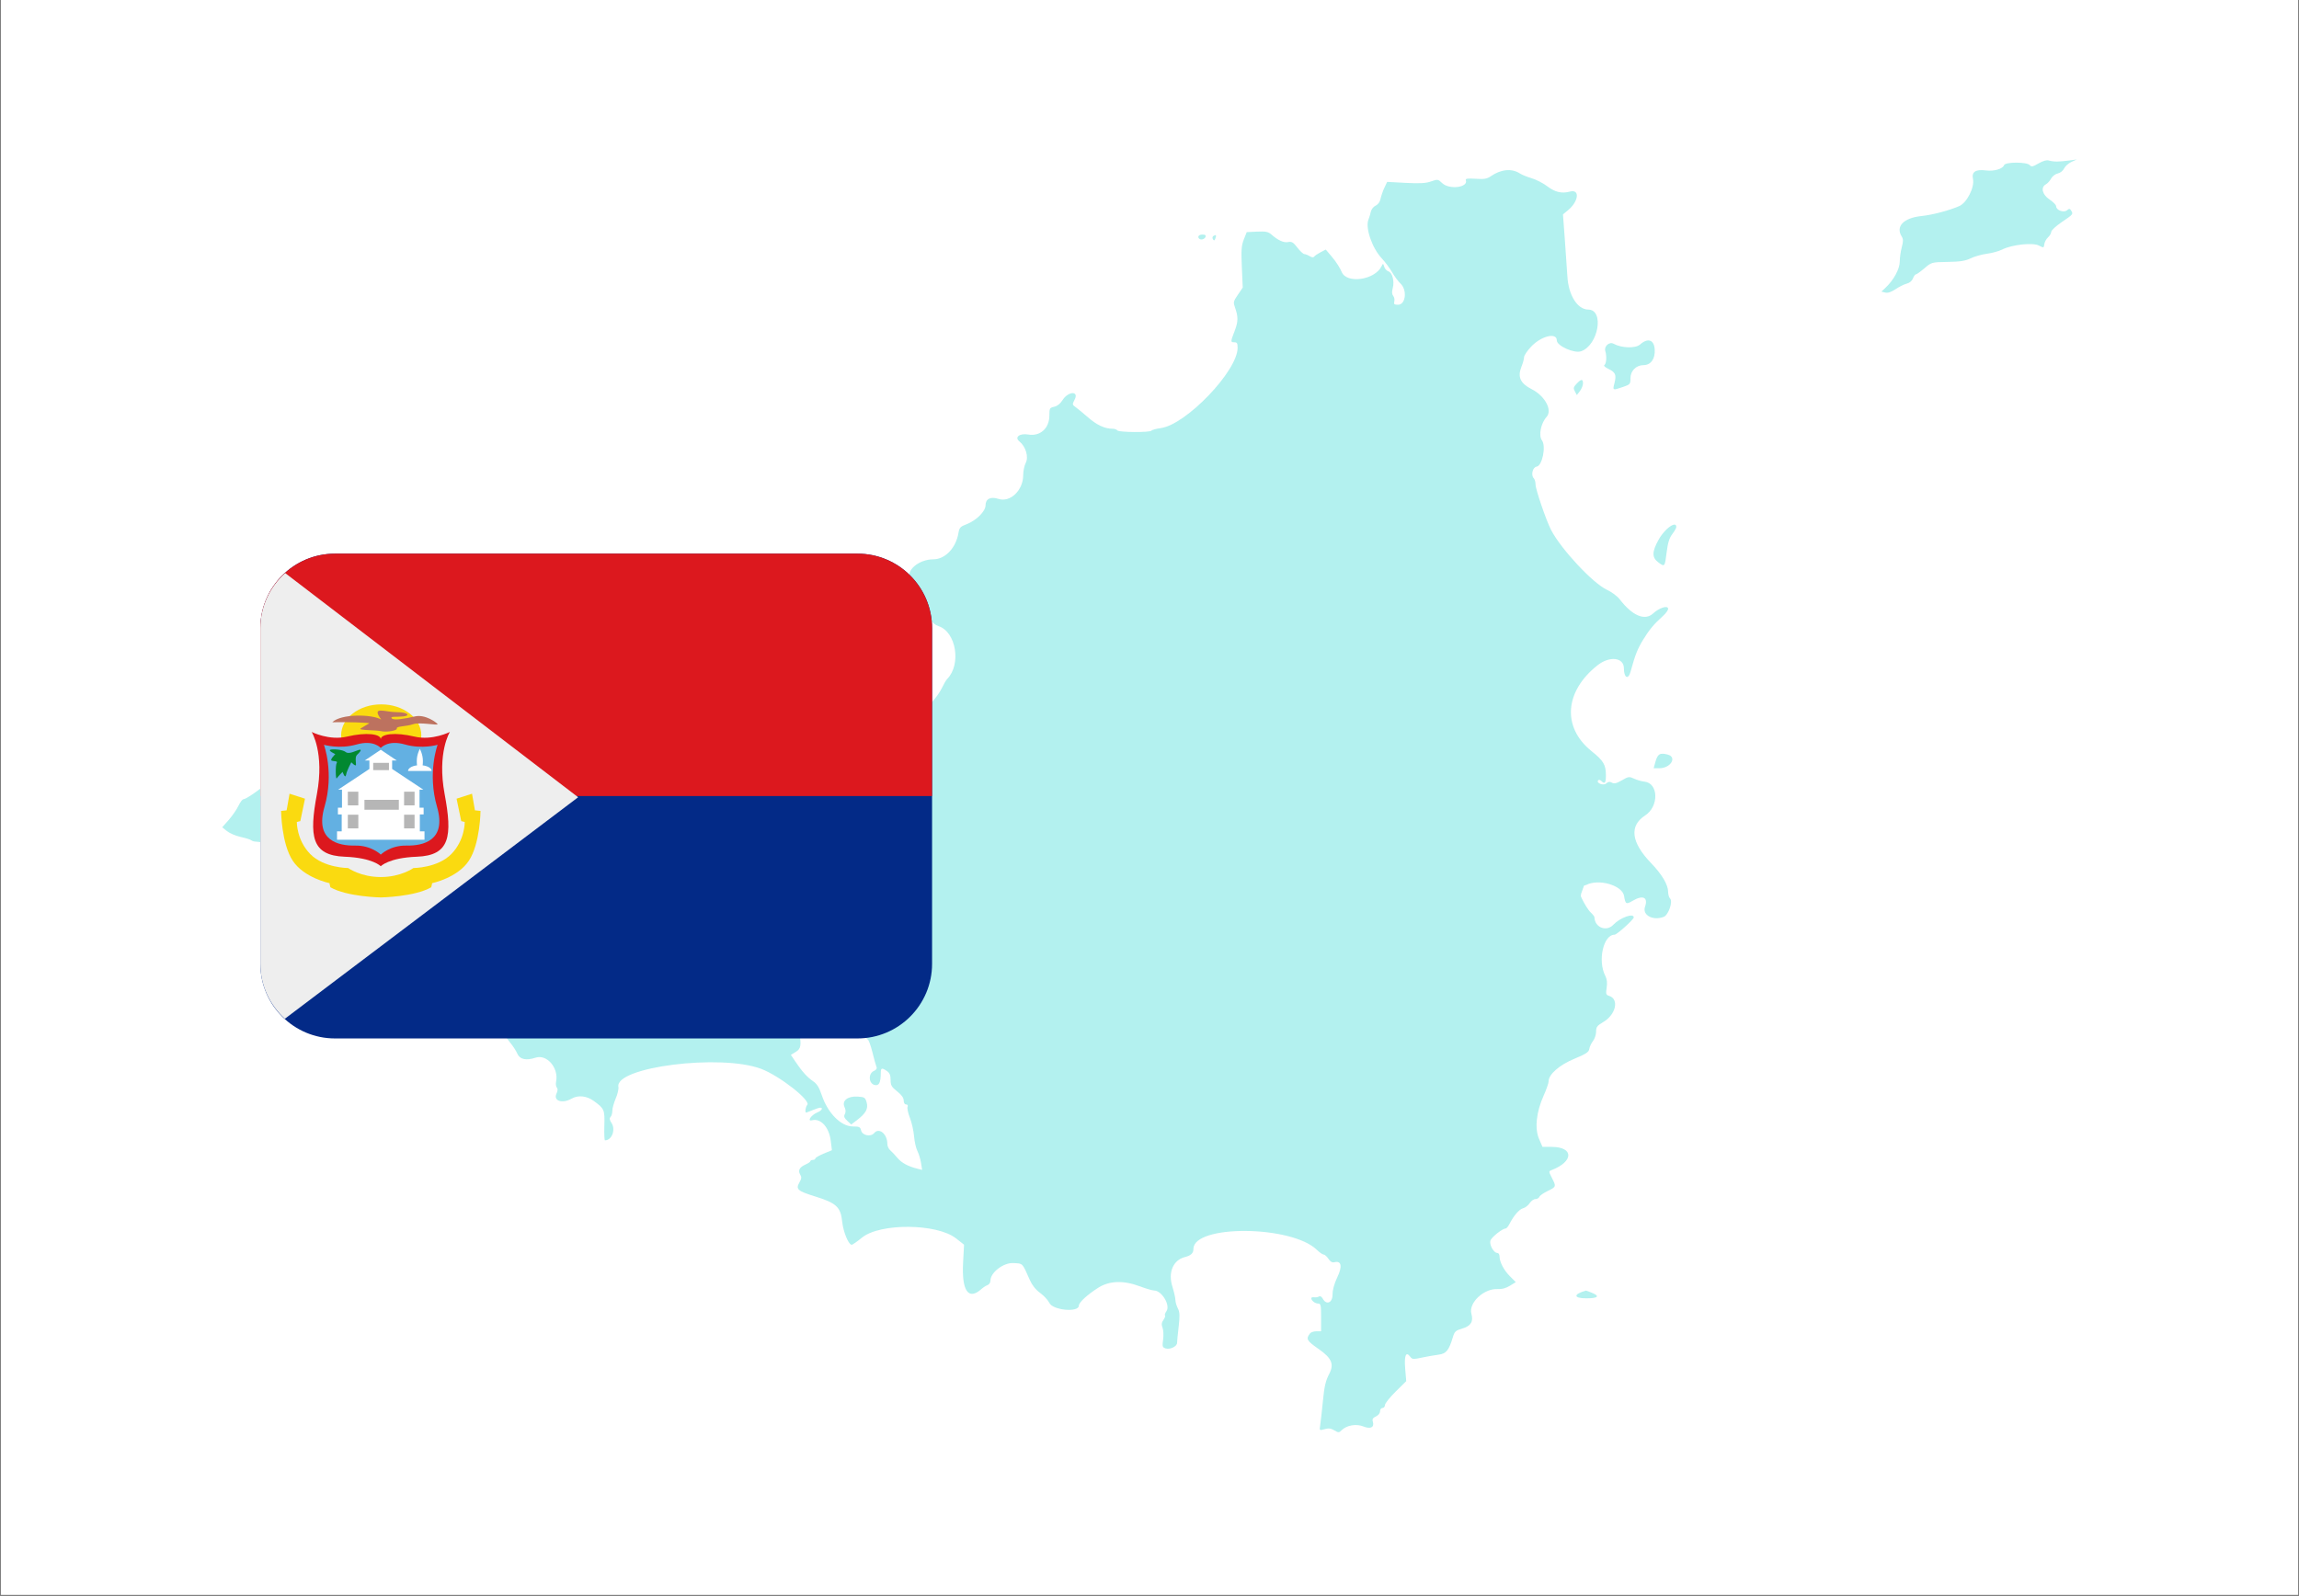 <svg xmlns="http://www.w3.org/2000/svg" xmlns:xlink="http://www.w3.org/1999/xlink" width="1080" zoomAndPan="magnify" viewBox="0 0 810 562.5" height="750" preserveAspectRatio="xMidYMid meet" version="1.0"><rect x="0" y="0" width="810" height="562.5" fill="#808080" stroke="none"/><defs><filter x="0%" y="0%" width="100%" height="100%" id="52c3493d0d"><feColorMatrix values="0 0 0 0 1 0 0 0 0 1 0 0 0 0 1 0 0 0 1 0" color-interpolation-filters="sRGB"/></filter><clipPath id="17496f50c0"><path d="M 0.359 0 L 809.641 0 L 809.641 562 L 0.359 562 Z M 0.359 0 " clip-rule="nonzero"/></clipPath><mask id="5cc379d0db"><g filter="url(#52c3493d0d)"><rect x="-81" width="972" fill="#000000" y="-56.25" height="675" fill-opacity="0.3"/></g></mask><clipPath id="551fa0e4a7"><path d="M 0.301 0.199 L 653.711 0.199 L 653.711 449 L 0.301 449 Z M 0.301 0.199 " clip-rule="nonzero"/></clipPath><clipPath id="8fc06cb5f7"><rect x="0" width="654" y="0" height="450"/></clipPath><clipPath id="9bea37db18"><path d="M 91.668 195.121 L 328.461 195.121 L 328.461 365.969 L 91.668 365.969 Z M 91.668 195.121 " clip-rule="nonzero"/></clipPath><clipPath id="418a7f44e6"><path d="M 91.668 195.121 L 328.461 195.121 L 328.461 281 L 91.668 281 Z M 91.668 195.121 " clip-rule="nonzero"/></clipPath><clipPath id="66933b3c4d"><path d="M 91.668 201 L 204 201 L 204 360 L 91.668 360 Z M 91.668 201 " clip-rule="nonzero"/></clipPath></defs><g clip-path="url(#17496f50c0)"><path fill="#ffffff" d="M 0.359 0 L 809.641 0 L 809.641 562 L 0.359 562 Z M 0.359 0 " fill-opacity="1" fill-rule="nonzero"/><path fill="#ffffff" d="M 0.359 0 L 809.641 0 L 809.641 562 L 0.359 562 Z M 0.359 0 " fill-opacity="1" fill-rule="nonzero"/></g><g mask="url(#5cc379d0db)"><g transform="matrix(1, 0, 0, 1, 78, 56)"><g clip-path="url(#8fc06cb5f7)"><g clip-path="url(#551fa0e4a7)"><path fill="#00cfc8" d="M 480.762 398.836 C 480.852 398.812 481.844 399.176 482.965 399.645 C 485.793 400.82 484.996 401.555 480.891 401.555 C 476.309 401.555 476.238 400.102 480.762 398.836 Z M 224.207 330.465 C 226.586 330.621 226.852 330.793 227.34 332.488 C 227.973 334.699 227.07 336.363 223.957 338.734 L 221.906 340.293 L 220.504 338.98 C 219.426 337.969 219.23 337.43 219.664 336.629 C 220.035 335.934 219.996 335.102 219.547 334.125 C 218.539 331.914 220.676 330.234 224.207 330.465 Z M 180.078 276.258 C 181.234 276.316 182.484 276.938 183.711 278.121 C 186.867 281.176 185.961 284.121 182.129 283.234 C 176.176 281.859 174.883 280.488 177 277.801 C 177.855 276.715 178.922 276.203 180.078 276.258 Z M 119.25 217.148 L 117.105 217.723 C 115.93 218.039 114.184 219.031 113.234 219.93 C 112.281 220.832 110.75 221.75 109.828 221.977 C 108.91 222.203 106.809 223.578 105.156 225.035 C 103.508 226.492 100.828 228.395 99.203 229.258 C 96.875 230.496 95.934 231.449 94.77 233.742 C 93.004 237.215 92.316 237.566 89.785 236.281 L 87.855 235.301 L 89.156 236.707 C 93.605 241.523 88.766 247.238 80.238 247.238 C 73.379 247.238 73.539 246.887 73.934 260.875 C 73.957 261.746 73.941 262.434 73.824 262.977 L 73.348 263.855 L 73.352 264.004 C 73.316 264.434 73.227 264.762 73.102 265.031 L 72.363 266.012 L 72.574 266.191 C 72.574 268.113 71.145 269.234 69.051 268.957 C 67.816 268.789 66.809 268.836 66.809 269.055 C 66.809 270.242 68.164 271.598 70.312 272.566 L 72.734 273.656 L 75.539 272.094 C 77.531 270.984 79.168 270.531 81.191 270.531 C 82.758 270.531 84.203 270.273 84.398 269.957 C 84.594 269.641 86.703 269.383 89.086 269.383 C 93.996 269.383 96.027 270.453 98.68 274.457 C 99.52 275.727 101.105 277.066 102.508 277.695 C 104.891 278.766 104.895 278.773 103.785 279.973 C 103.066 280.75 102.605 282.227 102.473 284.16 L 102.277 287.145 L 103.508 285.988 C 104.477 285.082 105.176 284.918 106.797 285.219 C 108.66 285.57 108.891 285.469 109.223 284.148 C 109.797 281.871 111.441 280.656 112.898 281.434 C 114.988 282.551 113.906 285.234 111.215 285.602 C 110.277 285.734 109.852 286.098 110 286.652 C 110.809 289.641 110.719 294.219 109.84 295.191 C 108.551 296.613 109.965 297.859 113.523 298.434 C 114.949 298.664 116.832 299.219 117.711 299.664 C 121.965 301.836 131.613 296.859 129.551 293.559 C 128.57 292.004 124.727 291.414 123.387 292.617 C 122.254 293.641 120.035 293.812 118.715 292.977 C 118.035 292.551 117.879 291.371 117.984 287.582 C 118.086 283.875 117.918 282.574 117.262 282.027 C 116.793 281.637 116.406 281.066 116.406 280.754 C 116.406 280.445 115.754 279.418 114.957 278.477 C 114.164 277.531 113.688 276.484 113.898 276.145 C 114.156 275.727 113.656 275.66 112.312 275.945 C 105.926 277.293 105.406 277.066 108.371 274.234 L 110.137 272.547 L 129.957 272.672 L 133.488 274.789 L 137.023 276.906 L 137.422 281.914 L 137.82 286.926 L 142.121 291.383 C 146.043 295.453 146.613 295.84 148.676 295.84 C 151.262 295.84 151.324 295.949 151.902 301.719 C 152.34 306.051 152.832 306.699 156.004 307.105 C 157.223 307.262 160.113 307.805 162.434 308.305 C 165.699 309.012 166.977 309.07 168.082 308.57 C 168.871 308.211 170.652 307.918 172.039 307.918 C 173.426 307.918 176.203 307.488 178.211 306.957 C 180.219 306.434 184.328 305.965 187.344 305.918 C 193.641 305.82 200.105 304.672 200.777 303.527 L 200.883 303.469 L 203.16 304.637 L 203.121 304.641 L 203.559 307.289 C 204.406 312.422 204.219 313.594 202.355 314.723 L 200.645 315.762 L 202.164 318.023 C 204.559 321.59 206.387 323.633 208.422 325.012 C 209.84 325.977 210.605 327.195 211.516 329.918 C 213.641 336.293 218.297 340.988 222.492 340.988 C 224.754 340.988 225.102 341.16 225.398 342.426 C 225.809 344.176 228.801 344.758 229.992 343.32 C 231.73 341.234 234.633 343.637 234.633 347.16 C 234.633 347.898 235.086 348.891 235.641 349.367 C 236.195 349.848 237.332 351.055 238.168 352.047 C 239.66 353.824 241.941 355.066 245.234 355.883 L 246.898 356.293 L 246.504 353.816 C 246.285 352.457 245.707 350.566 245.219 349.617 C 244.734 348.668 244.207 346.34 244.051 344.441 C 243.895 342.543 243.242 339.633 242.594 337.977 C 241.949 336.32 241.574 334.574 241.758 334.094 C 241.961 333.562 241.766 333.223 241.246 333.223 C 240.734 333.223 240.398 332.676 240.398 331.836 C 240.398 330.902 239.641 329.848 238.094 328.625 C 236.113 327.062 235.785 326.484 235.785 324.582 C 235.785 322.941 235.449 322.129 234.504 321.469 C 232.754 320.246 232.324 320.336 232.324 321.938 C 232.324 325.574 231.715 326.789 230.105 326.359 C 228.02 325.801 227.863 322.32 229.879 321.438 C 230.738 321.062 231.059 320.57 230.812 320 C 230.609 319.523 229.961 317.191 229.375 314.824 C 228.789 312.453 228.043 310.426 227.723 310.316 C 226.297 309.844 227.07 304.641 228.719 303.57 C 230.945 302.125 232.684 299.699 231.316 299.941 L 231.129 299.977 L 231.586 299.5 L 231.84 297.832 L 232.168 297.578 C 232.312 297.27 232.324 296.883 232.324 296.375 L 232.477 295.832 L 231.742 293.18 L 231.523 292.723 C 230.445 288.453 225.934 285.719 220.934 286.309 C 211.457 287.426 206.949 285.609 206.949 280.68 C 206.949 271.254 210.707 268.387 214.949 274.586 C 217.039 277.641 219.59 278.832 223.281 278.477 L 225.117 278.297 L 225.402 272.832 C 225.57 269.68 226.039 266.762 226.512 265.93 C 226.965 265.141 227.652 262.551 228.043 260.18 C 228.883 255.082 229.352 253.91 232.059 250.16 C 233.352 248.371 233.961 246.996 233.715 246.422 C 232.457 243.477 233.156 234.875 234.652 234.875 C 234.957 234.875 235.207 234.473 235.207 233.98 C 235.207 233.492 235.648 232.262 236.184 231.25 C 236.719 230.238 237.086 228.793 236.996 228.035 C 236.91 227.281 237.105 226.5 237.434 226.297 C 237.805 226.066 237.832 225.609 237.512 225.086 C 237.082 224.398 236.641 224.582 235.062 226.109 C 234.004 227.133 232.984 227.973 232.801 227.973 C 231.984 227.973 225.98 233.988 225.973 234.816 C 225.969 235.324 224.672 237.199 223.086 238.988 C 219.867 242.633 218.598 242.836 216.91 239.98 C 216.371 239.07 215.766 238.324 215.574 238.324 C 214.574 238.324 214.633 239.199 215.734 240.684 C 217.406 242.941 216.723 243.305 213.469 241.902 C 210.898 240.793 209.832 240.723 209.832 241.664 C 209.836 241.883 211.066 242.82 212.574 243.746 C 214.078 244.676 215.387 245.484 215.48 245.547 C 216.441 246.18 212.176 250.945 210.633 250.961 C 209.645 250.969 208.176 251.496 207.367 252.129 C 206.562 252.762 205.648 253.277 205.344 253.277 C 205.035 253.277 204.465 253.66 204.074 254.129 C 201.828 256.828 188.887 257.547 184.426 255.219 C 181.938 253.922 180.547 253.609 177 253.539 C 174.598 253.492 171.961 253.133 171.133 252.738 C 169.586 251.996 167.57 252.77 162.254 256.125 C 160.043 257.523 157.414 257.602 156.426 256.297 C 155.488 255.066 155.422 254.43 156.238 254.43 C 157.32 254.43 161.367 250.727 161.379 249.723 C 161.395 248.285 158.578 246.59 155.492 246.184 C 152.199 245.754 144.355 241.918 142.359 239.766 C 141.562 238.91 140.008 237.742 138.898 237.168 C 137 236.191 131.172 230.371 122.871 221.168 Z M 507.848 209.625 C 508.324 209.637 508.891 209.746 509.578 209.93 C 512.984 210.836 510.594 214.742 506.637 214.742 L 504.625 214.742 L 505.223 212.586 C 505.621 211.133 506.023 210.285 506.668 209.891 C 506.988 209.695 507.375 209.613 507.848 209.625 Z M 142.023 180.297 C 143.293 180.402 144.43 180.859 144.57 181.598 C 145.121 184.488 139.914 190.488 138.414 188.688 C 136.797 186.738 136.93 182.852 138.68 181.105 C 139.352 180.438 140.754 180.191 142.023 180.297 Z M 511.93 128.879 C 512.352 128.871 512.609 129.125 512.609 129.707 C 512.609 130.074 511.969 131.207 511.191 132.227 C 510.156 133.578 509.625 135.277 509.223 138.508 C 508.559 143.844 508.543 143.863 506.309 142.215 C 503.98 140.5 503.992 138.512 506.352 134.23 C 507.961 131.312 510.676 128.91 511.93 128.879 Z M 479.219 77.922 C 479.574 77.91 479.73 78.316 479.723 79.148 C 479.715 79.859 479.227 81.066 478.641 81.832 L 477.566 83.219 L 476.871 81.922 C 476.277 80.809 476.359 80.426 477.48 79.238 C 478.293 78.375 478.855 77.938 479.219 77.922 Z M 503.363 64.082 C 504.285 64.387 504.891 65.43 505 67.141 C 505.211 70.457 503.625 72.68 501.051 72.68 C 498.48 72.68 496.457 74.699 496.457 77.266 C 496.457 79.379 496.348 79.512 493.762 80.391 C 490.141 81.621 490.156 81.629 490.82 79.02 C 491.566 76.082 491.191 75.199 488.688 74.008 C 487.551 73.469 486.922 72.871 487.266 72.656 C 487.973 72.223 488.156 69.496 487.598 67.742 C 487.062 66.066 489.012 64.316 490.492 65.137 C 493.312 66.695 498.23 66.84 499.832 65.414 C 501.203 64.195 502.441 63.773 503.363 64.082 Z M 350.387 26.949 C 350.492 27.102 350.426 27.473 350.195 28.07 C 349.898 28.844 349.707 28.895 349.348 28.312 C 349.078 27.879 349.164 27.383 349.555 27.145 C 350.008 26.867 350.281 26.797 350.387 26.949 Z M 345.629 26.668 C 346.656 26.668 346.961 26.906 346.723 27.527 C 346.539 28.004 345.898 28.395 345.297 28.395 C 344.699 28.395 344.207 28.004 344.207 27.527 C 344.207 26.996 344.75 26.668 345.629 26.668 Z M 452.645 3.992 C 454.406 3.824 456.082 4.203 457.516 5.141 C 458.211 5.594 460.078 6.352 461.672 6.824 C 463.262 7.293 465.754 8.586 467.207 9.691 C 469.898 11.738 472.281 12.289 475.121 11.52 C 478.699 10.547 478.258 14.93 474.461 18.078 L 472.676 19.559 L 473.375 29.008 C 473.754 34.203 474.137 39.75 474.227 41.332 C 474.586 48.004 477.758 53.074 481.586 53.105 C 487.332 53.152 485.16 65.672 479.043 67.797 C 476.637 68.633 470.508 65.879 470.508 63.969 C 470.508 61.039 465.004 62.391 461.422 66.203 C 460.074 67.637 458.973 69.289 458.973 69.871 C 458.973 70.453 458.562 71.961 458.055 73.219 C 456.598 76.844 457.641 79.125 461.676 81.168 C 466.332 83.523 469.035 88.566 466.906 90.922 C 464.891 93.145 464.023 97.492 465.266 99.176 C 466.789 101.25 465.395 108.164 463.391 108.449 C 461.992 108.648 461.305 111.469 462.391 112.551 C 462.73 112.891 463.012 113.883 463.012 114.754 C 463.012 116.441 466.785 127.488 468.48 130.754 C 472.008 137.559 483.23 149.582 488.184 151.867 C 489.82 152.621 491.832 154.117 492.656 155.191 C 497.102 161.008 501.539 162.891 504.438 160.195 C 506.609 158.172 509.723 157.211 509.723 158.57 C 509.723 159.043 508.914 160.164 507.926 161.062 C 504.676 164.008 503.121 165.867 500.953 169.398 C 498.938 172.684 498.133 174.723 496.469 180.789 C 495.672 183.68 494.152 182.883 494.152 179.582 C 494.152 175.645 489.113 175.07 484.781 178.512 C 473.207 187.703 472.34 200.344 482.707 208.688 C 486.973 212.121 487.789 213.48 487.801 217.188 C 487.809 219.965 487.426 220.457 486.203 219.238 C 485.828 218.863 485.344 218.738 485.121 218.957 C 484.176 219.898 486.898 221.023 487.91 220.109 C 488.629 219.465 489.148 219.395 489.93 219.832 C 490.738 220.289 491.547 220.094 493.434 218.996 C 495.742 217.652 496 217.617 497.758 218.426 C 498.789 218.898 500.402 219.363 501.348 219.457 C 506.355 219.965 506.551 228.199 501.633 231.379 C 495.973 235.035 496.676 240.836 503.656 248.102 C 507.59 252.199 509.723 255.789 509.723 258.316 C 509.723 259.215 510.02 260.246 510.387 260.609 C 511.492 261.711 509.859 266.484 508.156 267.129 C 504.355 268.57 500.559 266.508 501.59 263.559 C 502.742 260.258 500.879 259.316 497.332 261.402 C 494.93 262.816 494.672 262.68 494.207 259.754 C 493.613 256.023 485.305 253.59 480.906 255.859 L 480.09 256.109 L 479.07 258.973 L 478.953 259.789 L 479.16 260.305 C 480.113 262.371 481.535 264.699 482.438 265.551 C 483.16 266.234 483.758 266.992 483.762 267.234 C 483.844 270.859 487.977 272.5 490.441 269.887 C 492.781 267.406 497.613 265.668 497.613 267.309 C 497.613 268.055 491.672 273.41 490.844 273.41 C 486.887 273.41 484.84 282.621 487.609 287.961 C 488.18 289.062 488.328 290.371 488.07 292.074 C 487.734 294.301 487.832 294.621 488.941 294.969 C 492.547 296.109 491.309 301.598 486.859 304.199 C 484.695 305.465 484.348 305.93 484.348 307.578 C 484.348 308.629 483.855 310.113 483.25 310.879 C 482.648 311.645 482.062 312.891 481.953 313.652 C 481.789 314.785 480.855 315.406 476.699 317.129 C 471.395 319.332 467.621 322.629 467.621 325.066 C 467.621 325.699 466.832 327.977 465.863 330.129 C 463.273 335.887 462.656 341.68 464.242 345.355 L 465.457 348.18 L 468.703 348.188 C 476.531 348.207 476.512 353.34 468.676 356.363 C 467.617 356.77 467.617 356.844 468.758 359.074 C 470.344 362.164 470.309 362.273 467.289 363.73 C 465.836 364.43 464.512 365.359 464.344 365.797 C 464.176 366.23 463.555 366.582 462.961 366.582 C 462.367 366.582 461.457 367.234 460.934 368.027 C 460.414 368.824 459.379 369.625 458.637 369.809 C 457.289 370.148 455.316 372.414 453.816 375.355 C 453.375 376.223 452.789 376.938 452.52 376.938 C 451.34 376.938 447.387 380.094 447.09 381.277 C 446.715 382.77 448.305 385.566 449.523 385.566 C 449.965 385.566 450.32 386.09 450.32 386.734 C 450.32 388.727 451.832 391.637 453.992 393.785 L 456.055 395.844 L 453.957 397.137 C 452.574 397.992 451.113 398.387 449.668 398.301 C 444.82 398.016 439.348 403.164 440.41 407.008 C 441.18 409.789 440.219 411.328 437.16 412.219 C 434.867 412.887 434.484 413.242 433.891 415.23 C 432.492 419.902 431.535 421.078 428.855 421.41 C 427.5 421.578 424.863 422.043 423 422.441 C 419.914 423.102 419.547 423.074 418.859 422.137 C 417.367 420.102 416.699 421.691 417.086 426.352 L 417.453 430.742 L 413.703 434.449 C 411.641 436.488 409.953 438.617 409.953 439.18 C 409.953 439.742 409.562 440.203 409.086 440.203 C 408.605 440.203 408.223 440.719 408.223 441.367 C 408.223 442.051 407.625 442.801 406.773 443.188 C 405.723 443.664 405.418 444.145 405.668 444.93 C 406.328 447.008 404.953 447.746 402.363 446.715 C 399.797 445.691 396.441 446.285 394.645 448.078 C 393.77 448.945 393.578 448.949 392.105 448.078 C 390.895 447.367 390.066 447.266 388.68 447.664 C 386.859 448.184 386.848 448.172 387.133 446.352 C 387.293 445.344 387.703 441.672 388.051 438.191 C 388.625 432.367 389 430.758 390.414 427.992 C 392.078 424.723 391.133 422.582 386.641 419.453 C 382.355 416.469 382.035 415.887 383.582 413.891 C 383.891 413.496 384.887 413.172 385.801 413.172 L 387.461 413.172 L 387.461 408.281 C 387.461 403.957 387.34 403.395 386.422 403.395 C 385.332 403.395 384 402.363 384 401.52 C 384 401.242 384.457 401.094 385.012 401.188 C 385.566 401.277 386.332 401.156 386.711 400.918 C 387.125 400.656 387.648 400.949 388.027 401.652 C 389.32 404.059 391.496 403.164 391.496 400.223 C 391.496 398.535 392.094 396.379 393.203 394.059 C 395.039 390.211 394.605 388.188 392.09 388.844 C 391.379 389.031 390.691 388.625 390.039 387.629 C 389.496 386.809 388.746 386.137 388.367 386.137 C 387.988 386.137 386.914 385.391 385.977 384.477 C 377.051 375.777 342.477 375.52 342.477 384.156 C 342.477 385.645 341.609 386.477 339.508 387.004 C 335.348 388.043 333.48 392.387 335.047 397.383 C 335.633 399.266 336.121 401.402 336.125 402.129 C 336.129 402.855 336.516 404.188 336.98 405.086 C 337.668 406.41 337.723 407.617 337.273 411.527 C 336.969 414.172 336.719 416.746 336.715 417.246 C 336.711 418.496 334.246 419.707 332.695 419.215 C 331.551 418.855 331.461 418.555 331.797 416.125 C 332 414.645 331.91 412.762 331.598 411.934 C 331.164 410.801 331.238 410.129 331.906 409.18 C 332.391 408.484 332.645 407.773 332.461 407.598 C 332.285 407.414 332.516 406.727 332.98 406.066 C 334.445 403.98 331.305 398.793 328.582 398.793 C 327.992 398.793 325.785 398.145 323.68 397.355 C 317.805 395.148 312.871 395.32 308.883 397.863 C 305.039 400.316 302.105 403.027 302.105 404.133 C 302.105 406.621 292.98 405.789 291.727 403.184 C 291.25 402.199 289.789 400.613 288.473 399.66 C 286.91 398.527 285.645 396.934 284.812 395.055 C 282.125 388.965 282.473 389.316 279.016 389.133 C 275.539 388.949 270.965 392.457 270.965 395.305 C 270.965 395.977 270.512 396.688 269.953 396.883 C 269.398 397.078 268.414 397.715 267.766 398.297 C 263.188 402.387 260.797 398.938 261.324 389 L 261.66 382.652 L 258.844 380.434 C 252.137 375.145 232.094 374.973 225.723 380.148 C 224.004 381.547 222.367 382.688 222.09 382.688 C 220.969 382.688 219.098 378.137 218.723 374.504 C 218.203 369.418 216.668 367.973 209.375 365.711 C 202.996 363.734 202.281 363.117 203.645 360.746 C 204.406 359.422 204.477 358.824 203.965 358.004 C 203.055 356.559 203.656 355.355 205.75 354.434 C 206.727 354 207.527 353.453 207.527 353.215 C 207.527 352.977 207.914 352.781 208.391 352.781 C 208.867 352.781 209.258 352.555 209.258 352.281 C 209.258 352.008 210.574 351.238 212.184 350.57 L 215.109 349.359 L 214.699 346.035 C 214.102 341.23 211.164 338.012 208.105 338.809 C 206.223 339.301 207.812 336.934 209.961 336.047 C 211.531 335.398 212.145 334.375 210.969 334.375 C 210.641 334.375 209.441 334.762 208.301 335.238 C 207.164 335.711 206.133 336.102 206.016 336.102 C 205.531 336.102 205.836 333.988 206.406 333.422 C 207.887 331.945 196.742 323.188 190.223 320.703 C 176.059 315.301 138.535 320.027 139.883 327.043 C 140.02 327.758 139.594 329.59 138.938 331.117 C 138.281 332.645 137.742 334.602 137.742 335.457 C 137.742 336.316 137.461 337.305 137.113 337.648 C 136.656 338.105 136.75 338.684 137.453 339.754 C 138.996 342.105 137.574 345.879 135.148 345.879 C 134.945 345.879 134.848 343.57 134.93 340.746 C 135.094 335.07 134.941 334.711 131.168 331.977 C 128.648 330.152 125.691 329.863 123.324 331.211 C 120.113 333.043 116.898 331.965 118.051 329.441 C 118.527 328.402 118.574 327.68 118.195 327.301 C 117.879 326.988 117.758 326.039 117.93 325.195 C 118.898 320.363 114.707 315.453 110.715 316.746 C 107.324 317.852 105.105 317.352 104.258 315.305 C 103.859 314.34 102.66 312.52 101.602 311.254 C 100.539 309.984 99.527 308.266 99.355 307.43 C 99.18 306.59 98.949 305.465 98.844 304.93 C 98.719 304.309 99.078 303.891 99.828 303.781 C 104.836 303.031 97.074 293.539 91.457 293.539 C 90.914 293.539 88.719 291.891 86.57 289.879 C 82.152 285.734 75.492 283.184 69.086 283.188 C 65.758 283.188 64.5 282.527 64.5 280.781 C 64.5 280.195 63.938 279.617 63.184 279.43 C 61.664 279.047 58.426 275.273 57.203 272.91 L 57.195 272.887 L 54.453 270.859 L 54.039 271.047 C 53.305 271.121 52.578 270.914 51.66 270.445 C 50.953 270.078 49.984 269.598 49.508 269.375 C 47.977 268.664 48.246 267.277 50.336 265.066 L 52.379 262.906 L 50.879 260.148 C 48.785 256.316 41.195 250.789 33.648 247.598 C 30.477 246.258 26.711 244.66 25.285 244.051 C 22.32 242.789 14.137 240.625 12.316 240.625 C 11.645 240.625 10.852 240.406 10.551 240.141 C 10.246 239.875 8.574 239.344 6.828 238.965 C 5.086 238.582 2.902 237.656 1.98 236.91 L 0.301 235.547 L 2.582 232.965 C 3.836 231.543 5.367 229.324 5.992 228.031 C 6.609 226.742 7.398 225.68 7.738 225.68 C 8.648 225.668 13.18 222.578 16.297 219.84 C 22.887 214.059 25.199 206.637 21.25 203.961 C 19.023 202.453 18.41 201.516 19.656 201.516 C 20.113 201.516 20.699 200.574 21.004 199.355 C 21.527 197.23 21.578 197.199 24.422 197.168 C 26.18 197.148 27.918 196.73 28.883 196.098 C 29.75 195.531 31.957 194.855 33.785 194.598 C 35.613 194.344 38.273 193.828 39.703 193.457 C 45.504 191.945 56.121 195 64.277 200.527 C 65.828 201.582 68.004 202.801 69.113 203.242 C 70.227 203.684 72.902 205.168 75.066 206.539 C 83.984 212.199 93.645 214.828 99.734 213.25 C 104.41 212.039 110.645 208.629 111.574 206.766 C 111.934 206.047 112.758 205.086 113.41 204.633 C 114.062 204.176 114.68 203.223 114.781 202.516 C 114.91 201.613 115.34 201.238 116.223 201.27 C 117.117 201.297 117.594 200.879 117.855 199.832 C 118.539 197.098 119.754 196.34 123.426 196.34 C 125.965 196.34 127.348 196.004 128.961 195 C 132.379 192.879 133.191 192.711 133.547 194.066 C 133.742 194.809 134.172 195.133 134.695 194.934 C 135.156 194.754 135.777 194.613 136.078 194.613 C 136.383 194.613 136.852 194.031 137.129 193.316 C 137.613 192.062 137.641 192.059 138.059 193.176 C 138.297 193.805 139.488 195.672 140.711 197.32 C 141.934 198.965 142.934 200.594 142.934 200.934 C 142.934 202.242 141.016 204.391 139.852 204.391 C 138.238 204.391 133.48 207.664 132.391 209.527 C 130.57 212.633 131.688 216.75 135.758 221.934 C 142.234 230.18 143.434 230.973 163.695 240.512 C 176.375 246.48 196.746 246.43 202.293 240.414 C 203.715 238.871 205.445 238.441 206.082 239.473 C 206.93 240.84 208.68 241.281 208.68 240.125 C 208.68 239.406 208.07 238.801 206.949 238.41 C 202.164 236.746 212.309 230.07 219.336 230.258 C 220.484 230.289 227.711 226.512 227.711 225.879 C 227.711 225.52 229.262 224.223 231.16 223 C 233.605 221.43 235.426 219.609 237.406 216.758 C 241.145 211.379 241.199 211.145 239.203 209.238 C 237.969 208.059 237.516 207.086 237.516 205.621 C 237.516 203.641 236.199 201.512 234.977 201.52 C 232.336 201.531 229.871 202.875 229.098 204.719 C 228.316 206.578 227.133 207.406 227.133 206.086 C 227.133 202.34 234.91 198.133 236.652 200.941 C 238.16 203.375 250.773 192.816 253.777 186.602 C 254.473 185.152 255.344 183.668 255.707 183.301 C 260.758 178.18 258.902 166.715 252.691 164.672 C 251.465 164.266 250.418 163.367 249.824 162.211 C 247.691 158.055 245.648 156.082 244.082 156.676 C 241.281 157.738 239.855 157.398 241.551 156.078 C 242.344 155.461 243.254 154.941 243.57 154.93 C 245.773 154.848 245.543 153.02 242.676 147.875 C 241.094 145.035 245.805 141.121 250.805 141.121 C 255 141.121 258.812 137.129 259.691 131.816 C 260 129.965 260.355 129.582 262.543 128.75 C 265.973 127.445 269.234 124.199 269.234 122.098 C 269.234 119.801 271.016 118.91 273.785 119.82 C 277.938 121.18 282.5 116.797 282.5 111.445 C 282.5 110.023 282.906 108.07 283.406 107.109 C 284.484 105.027 283.395 101.355 281.164 99.562 C 279.328 98.082 281.238 96.621 284.32 97.141 C 288.508 97.844 291.727 94.926 291.727 90.426 C 291.727 87.898 291.836 87.699 293.434 87.352 C 294.508 87.117 295.582 86.266 296.324 85.07 C 298.332 81.832 302.277 81.648 300.605 84.871 C 299.758 86.504 299.777 86.645 300.93 87.449 C 301.598 87.918 303.602 89.57 305.383 91.125 C 308.469 93.816 311.258 95.102 314.039 95.105 C 314.734 95.109 315.465 95.367 315.66 95.688 C 316.098 96.391 327.289 96.461 327.723 95.762 C 327.895 95.484 329.348 95.09 330.957 94.875 C 339.875 93.695 358.047 74.715 358.047 66.574 C 358.047 64.977 357.832 64.625 356.828 64.625 C 355.508 64.625 355.516 64.516 357.117 60.312 C 358.23 57.402 358.258 55.586 357.234 52.695 C 356.449 50.477 356.48 50.312 358.137 47.879 L 359.852 45.359 L 359.535 38.168 C 359.27 32.148 359.383 30.559 360.23 28.395 L 361.25 25.805 L 364.914 25.629 C 367.84 25.492 368.828 25.676 369.801 26.531 C 372.27 28.695 374.262 29.621 375.82 29.309 C 377.113 29.051 377.652 29.375 379.098 31.258 C 380.051 32.5 381.156 33.527 381.559 33.543 C 381.957 33.555 382.809 33.895 383.449 34.289 C 384.203 34.754 384.758 34.805 385.027 34.43 C 385.258 34.113 386.266 33.426 387.27 32.902 L 389.102 31.949 L 391.43 34.703 C 392.711 36.223 394.188 38.527 394.711 39.832 C 396.422 44.098 406.328 42.719 408.738 37.883 C 409.301 36.754 409.32 36.758 409.695 38.008 C 409.906 38.707 410.566 39.438 411.16 39.625 C 412.57 40.07 413.359 43.109 412.699 45.543 C 412.344 46.859 412.395 47.707 412.863 48.27 C 413.242 48.723 413.414 49.613 413.246 50.246 C 412.996 51.195 413.227 51.398 414.555 51.398 C 417.277 51.398 417.879 46.215 415.422 43.914 C 414.625 43.164 413.293 41.371 412.465 39.93 C 411.637 38.488 409.988 36.273 408.801 35.008 C 405.41 31.395 402.973 24.258 404.145 21.375 C 404.441 20.648 404.824 19.387 404.996 18.57 C 405.172 17.754 405.93 16.805 406.684 16.461 C 407.543 16.07 408.195 15.156 408.422 14.016 C 408.625 13.016 409.227 11.273 409.766 10.145 L 410.738 8.098 L 417.258 8.445 C 422.25 8.711 424.336 8.594 426.191 7.941 C 428.539 7.117 428.656 7.133 430.125 8.539 C 432.645 10.945 439.445 10.062 438.445 7.461 C 438.246 6.949 439.156 6.828 441.906 7.004 C 444.941 7.199 445.938 7.031 447.258 6.109 C 449.035 4.867 450.883 4.156 452.645 3.992 Z M 653.691 0.199 L 651.789 1.078 C 650.742 1.562 649.594 2.59 649.242 3.367 C 648.879 4.164 647.914 4.93 647.02 5.125 C 646.152 5.312 645.094 6.125 644.66 6.93 C 644.227 7.734 643.406 8.645 642.836 8.949 C 640.898 9.984 641.52 12.594 644.117 14.309 C 645.395 15.152 646.438 16.234 646.438 16.711 C 646.438 18.082 649.094 19.059 650.234 18.117 C 651.016 17.469 651.254 17.48 651.695 18.176 C 652.512 19.469 652.465 19.527 648.469 22.23 C 646.395 23.633 644.699 25.199 644.699 25.707 C 644.699 26.219 644.191 27.09 643.57 27.652 C 642.949 28.211 642.363 29.293 642.266 30.055 C 642.094 31.398 642.043 31.41 640.355 30.531 C 638.203 29.414 630.887 30.203 627.445 31.93 C 626.246 32.527 623.832 33.195 622.078 33.418 C 620.324 33.637 617.754 34.355 616.371 35.02 C 614.406 35.957 612.605 36.242 608.203 36.309 C 602.566 36.395 602.539 36.402 600.031 38.547 C 598.645 39.727 597.289 40.695 597.02 40.695 C 596.75 40.695 596.285 41.34 595.984 42.125 C 595.656 42.984 594.793 43.711 593.824 43.949 C 592.934 44.164 591.164 45.039 589.891 45.891 C 588.316 46.941 587.133 47.332 586.219 47.105 L 584.871 46.766 L 586.375 45.355 C 589.191 42.715 591.34 38.746 591.34 36.172 C 591.34 34.852 591.656 32.586 592.043 31.141 C 592.602 29.051 592.602 28.266 592.027 27.352 C 589.797 23.789 592.684 20.793 598.973 20.141 C 602.852 19.738 608.754 18.18 612.316 16.625 C 614.996 15.449 617.77 9.961 617.137 7.086 C 616.586 4.586 618.043 3.605 621.637 4.059 C 624.586 4.426 627.578 3.559 628.109 2.18 C 628.551 1.031 636.164 1.035 637.117 2.18 C 637.695 2.875 638.168 2.785 640.234 1.594 C 641.781 0.699 643.09 0.328 643.828 0.566 C 644.465 0.777 645.773 0.941 646.727 0.938 C 647.684 0.93 649.645 0.762 651.078 0.562 Z M 653.691 0.199 " fill-opacity="1" fill-rule="evenodd"/></g></g></g></g><g clip-path="url(#9bea37db18)"><path fill="#032a87" d="M 328.395 339.684 C 328.395 354.199 316.621 365.969 302.102 365.969 L 118.027 365.969 C 103.508 365.969 91.734 354.199 91.734 339.684 L 91.734 221.406 C 91.734 206.891 103.508 195.121 118.027 195.121 L 302.102 195.121 C 316.621 195.121 328.395 206.891 328.395 221.406 Z M 328.395 339.684 " fill-opacity="1" fill-rule="nonzero"/></g><g clip-path="url(#418a7f44e6)"><path fill="#dc181e" d="M 302.102 195.121 L 118.027 195.121 C 103.508 195.121 91.734 206.891 91.734 221.406 L 91.734 280.547 L 328.395 280.547 L 328.395 221.406 C 328.395 206.891 316.621 195.121 302.102 195.121 Z M 302.102 195.121 " fill-opacity="1" fill-rule="nonzero"/></g><g clip-path="url(#66933b3c4d)"><path fill="#eeeeee" d="M 100.363 359.035 L 203.695 280.965 L 100.477 201.961 C 95.145 206.773 91.734 213.664 91.734 221.406 L 91.734 339.684 C 91.734 347.379 95.098 354.234 100.363 359.035 Z M 100.363 359.035 " fill-opacity="1" fill-rule="nonzero"/></g><path fill="#fada10" d="M 148.434 259.117 C 148.434 265.129 142.109 270.004 134.312 270.004 C 126.508 270.004 120.191 265.129 120.191 259.117 C 120.191 253.105 126.516 248.234 134.312 248.234 C 142.109 248.234 148.434 253.109 148.434 259.117 Z M 148.434 259.117 " fill-opacity="1" fill-rule="nonzero"/><path fill="#bd725f" d="M 117.07 254.535 C 120.094 251.516 131 251.66 134.305 253.578 C 130.625 248.621 135.699 250.977 139.672 250.977 C 143.641 250.969 144.738 252.199 142.137 252.473 C 139.531 252.758 137.344 252.344 138.027 253.164 C 138.711 253.984 142.688 253.289 146.246 252.473 C 149.809 251.66 153.91 254.668 154.184 255.219 C 154.461 255.773 147.887 254.398 145.559 255.219 C 143.234 256.043 139.531 255.902 139.809 256.727 C 140.086 257.547 135.938 258.094 134.312 257.684 C 132.688 257.277 125.969 257.41 127.066 256.727 C 128.164 256.043 129.531 255.219 130.078 254.945 C 130.633 254.668 121.859 254.398 117.07 254.535 Z M 117.07 254.535 " fill-opacity="1" fill-rule="nonzero"/><path fill="#dc181e" d="M 158.5 257.953 C 158.5 257.953 152.324 261.09 146.066 259.598 C 139.184 257.953 134.156 258.684 134.156 260.523 C 134.156 258.684 129.117 257.953 122.242 259.598 C 115.992 261.09 109.812 257.953 109.812 257.953 C 109.812 257.953 114.375 265.242 111.66 279.824 C 108.883 294.711 109.707 301.488 121.453 301.926 C 131.387 302.301 134.156 305.285 134.156 305.285 C 134.156 305.285 136.922 302.301 146.855 301.926 C 158.602 301.488 159.426 294.707 156.652 279.824 C 153.938 265.246 158.5 257.953 158.5 257.953 Z M 158.5 257.953 " fill-opacity="1" fill-rule="nonzero"/><path fill="#63b0e2" d="M 153.98 284.344 C 150.492 272.332 154.184 262.477 154.184 262.477 C 154.184 262.477 148.742 264.117 142.68 262.371 C 136.621 260.621 134.156 263.605 134.156 263.605 C 134.156 263.605 131.688 260.629 125.629 262.371 C 119.566 264.117 114.125 262.477 114.125 262.477 C 114.125 262.477 117.816 272.332 114.328 284.344 C 110.836 296.355 119.363 298.102 125.117 298 C 130.867 297.895 134.156 301.18 134.156 301.18 C 134.156 301.18 137.441 297.895 143.195 298 C 148.945 298.102 157.473 296.355 153.98 284.344 Z M 153.98 284.344 " fill-opacity="1" fill-rule="nonzero"/><path fill="#ffffff" d="M 147.922 292.973 L 147.922 287.012 L 149.254 287.012 L 149.254 284.652 L 147.816 284.652 L 147.816 278.285 L 149.148 278.285 L 138.156 270.996 L 138.156 268.02 L 139.801 268.02 L 134.156 264.223 L 128.508 268.02 L 130.152 268.02 L 130.152 270.996 L 119.16 278.285 L 120.492 278.285 L 120.492 284.652 L 119.055 284.652 L 119.055 287.012 L 120.391 287.012 L 120.391 292.973 L 118.746 292.973 L 118.746 295.949 L 149.562 295.949 L 149.562 292.973 Z M 149 268.172 C 149 270.523 148.52 271.406 147.922 271.406 C 147.324 271.406 146.844 270.523 146.844 268.172 C 146.844 265.82 147.922 263.914 147.922 263.914 C 147.922 263.914 149 265.82 149 268.172 Z M 149 268.172 " fill-opacity="1" fill-rule="nonzero"/><path fill="#ffffff" d="M 152.082 271.715 L 143.758 271.715 C 143.758 270.582 145.621 269.664 147.922 269.664 C 150.215 269.664 152.082 270.582 152.082 271.715 Z M 152.082 271.715 " fill-opacity="1" fill-rule="nonzero"/><path fill="#018830" d="M 123.781 268.637 C 123.781 268.637 122.242 271.41 121.934 273.055 C 121.625 274.695 120.699 272.027 120.699 272.027 C 120.699 272.027 119.055 273.672 118.648 274.289 C 118.238 274.906 118.133 269.566 118.648 268.848 C 119.16 268.133 117.41 268.336 116.801 268.027 C 116.18 267.719 118.133 265.766 118.133 265.766 C 118.133 265.766 115.465 264.531 116.387 264.23 C 117.312 263.922 120.699 264.125 121.828 265.051 C 122.961 265.977 125.629 264.434 126.652 264.23 C 127.68 264.027 126.652 265.254 125.832 265.977 C 125.012 266.695 125.426 268.547 125.426 269.465 C 125.426 270.387 123.781 268.637 123.781 268.637 Z M 123.781 268.637 " fill-opacity="1" fill-rule="nonzero"/><path fill="#b6b6b6" d="M 128.402 281.879 L 140.523 281.879 L 140.523 285.367 L 128.402 285.367 Z M 122.551 279.008 L 126.246 279.008 L 126.246 283.832 L 122.551 283.832 Z M 122.551 287.117 L 126.246 287.117 L 126.246 291.941 L 122.551 291.941 Z M 142.371 279.008 L 146.066 279.008 L 146.066 283.832 L 142.371 283.832 Z M 142.371 287.117 L 146.066 287.117 L 146.066 291.941 L 142.371 291.941 Z M 131.484 268.844 L 137.035 268.844 L 137.035 271.41 L 131.484 271.41 Z M 131.484 268.844 " fill-opacity="1" fill-rule="nonzero"/><path fill="#fada10" d="M 167.332 285.578 L 166.309 279.723 L 160.863 281.473 L 162.508 289.375 L 163.742 289.688 C 163.742 289.688 163.848 296.055 159.016 300.98 C 154.184 305.91 145.664 305.91 145.664 305.91 C 145.664 305.91 141.246 309.09 134.16 309.09 C 127.074 309.09 122.656 305.91 122.656 305.91 C 122.656 305.91 114.129 305.91 109.305 300.98 C 104.48 296.055 104.578 289.688 104.578 289.688 L 105.812 289.375 L 107.457 281.473 L 102.016 279.723 L 100.988 285.578 L 99.035 285.781 C 99.035 285.781 99.141 297.281 103.145 303.34 C 107.148 309.398 116.09 311.246 116.09 311.246 C 116.09 311.246 116.195 311.961 116.398 312.684 C 122.254 316.074 134.168 316.277 134.168 316.277 C 134.168 316.277 146.078 316.074 151.938 312.684 C 152.141 311.969 152.246 311.246 152.246 311.246 C 152.246 311.246 161.18 309.398 165.191 303.34 C 169.195 297.281 169.301 285.781 169.301 285.781 Z M 167.332 285.578 " fill-opacity="1" fill-rule="nonzero"/></svg>